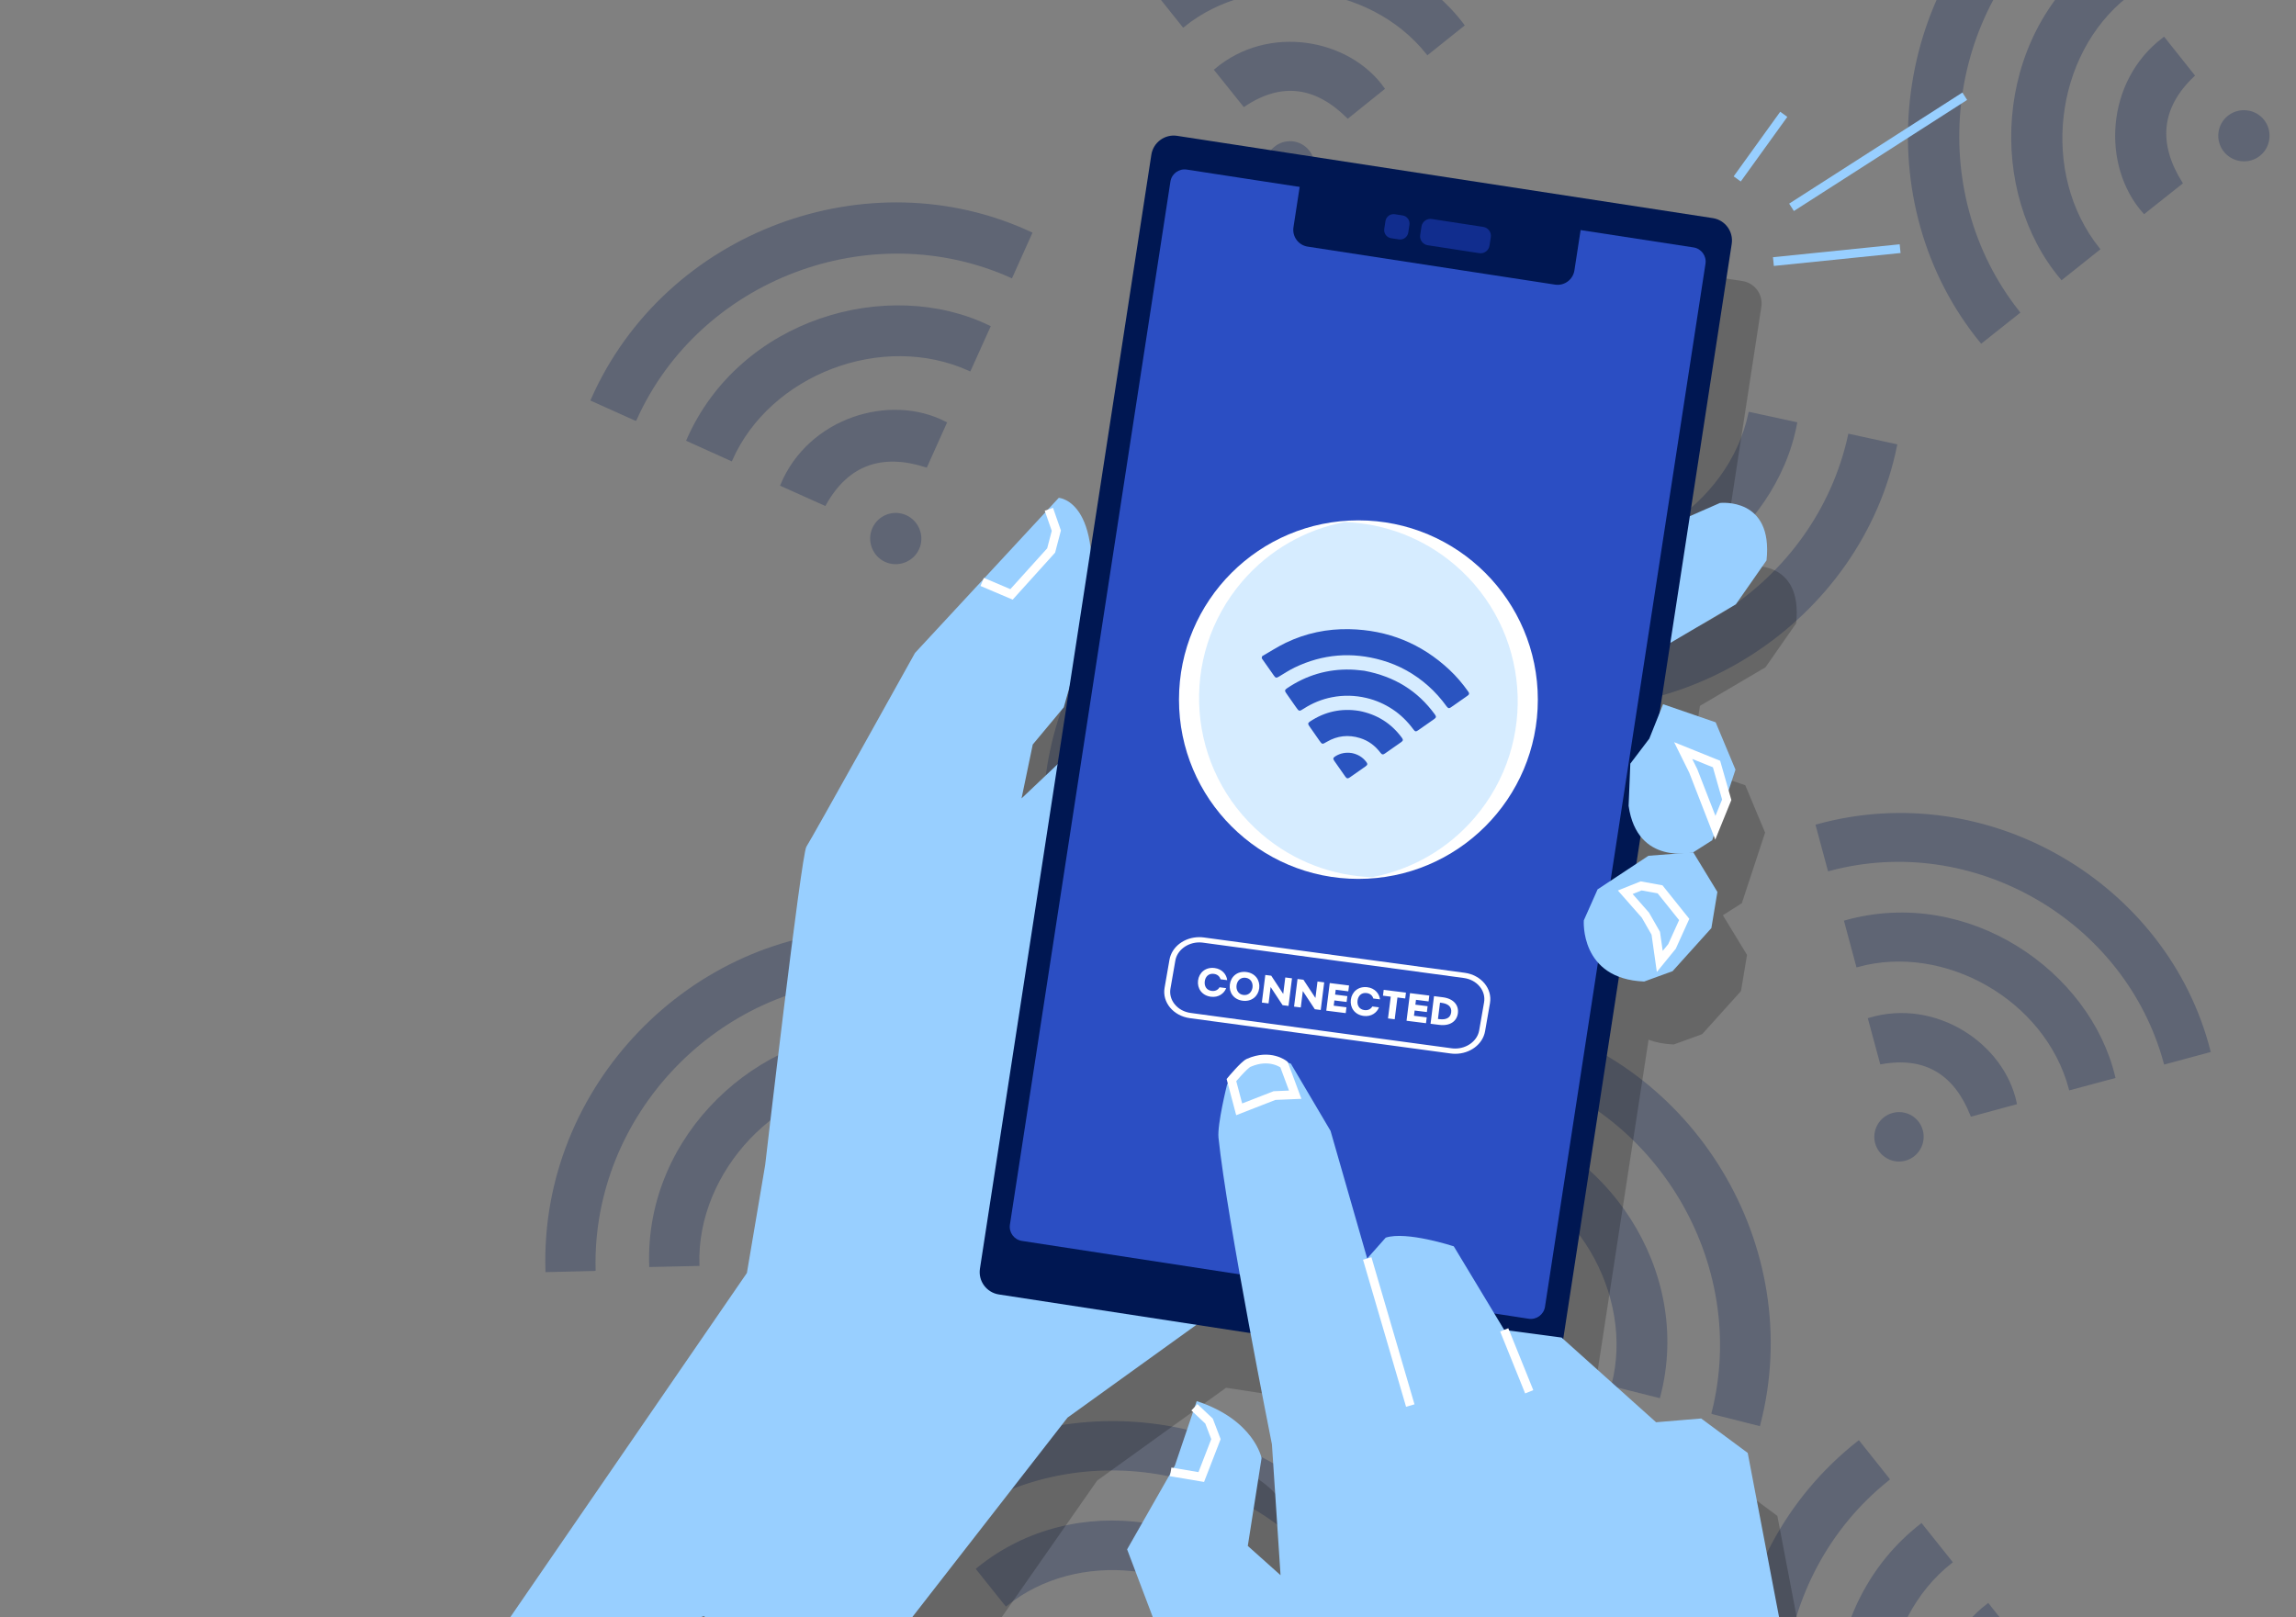 <svg width="866" height="610" viewBox="0 0 866 610" fill="none" xmlns="http://www.w3.org/2000/svg">
<rect x="0" y="0" width="866" height="610" fill="#808080" stroke="none"/>
<g opacity="0.26">
<g clip-path="url(#clip0_2257_216)">
<path d="M224.123 478.972C224.126 478.972 224.133 478.971 224.146 478.968C222.706 420.453 270.613 370.574 328.748 369.157C328.675 366.175 328.601 363.196 328.528 360.217L328.528 360.215L328.528 360.213C328.454 357.23 328.381 354.248 328.307 351.262C261.216 351.904 204.069 409.902 206.234 479.399C210.947 479.284 215.586 479.174 220.202 479.065C221.51 479.034 222.816 479.003 224.122 478.972L224.123 478.972Z" fill="#001752" stroke="#001752"/>
<path d="M245.364 477.472L263.295 477.071C262.214 441.673 293.367 408.347 329.768 407.609C329.627 401.602 329.492 395.732 329.357 389.855C287.21 389.576 243.694 427.737 245.364 477.472Z" fill="#001752" stroke="#001752"/>
<path d="M330.198 429.7C306.698 428.922 283.237 450.49 284.641 477.454C290.641 477.31 296.536 477.164 302.428 477.019C302.974 468.197 305.721 461.393 310.52 456.497C315.315 451.604 322.108 448.668 330.649 447.48C330.566 444.201 330.482 440.903 330.398 437.594C330.331 434.968 330.265 432.335 330.198 429.7Z" fill="#001752" stroke="#001752"/>
<path d="M338.449 470.472L338.449 470.471C334.764 466.98 328.962 467.115 325.49 470.773C322.017 474.432 322.17 480.225 325.852 483.727C329.546 487.229 335.266 487.088 338.779 483.396L338.95 483.216L338.958 483.217C342.285 479.53 342.082 473.905 338.449 470.472Z" fill="#001752" stroke="#001752"/>
<path d="M663.441 537.407C680.96 470.12 638.093 400.896 572.813 385.396C572.079 388.295 571.343 391.197 570.608 394.099C569.877 396.983 569.146 399.867 568.416 402.748C624.79 417.018 660.447 476.276 646.07 533.016C646.082 533.022 646.089 533.024 646.092 533.025L646.093 533.025C647.332 533.338 648.571 533.65 649.811 533.964C654.316 535.101 658.842 536.243 663.441 537.407Z" fill="#001752" stroke="#001752"/>
<path d="M625.712 526.854C638.366 478.726 604.393 431.867 563.232 422.796C561.799 428.497 560.365 434.191 558.896 440.016C594.228 448.807 617.217 488.21 608.316 522.487L625.712 526.854Z" fill="#001752" stroke="#001752"/>
<path d="M570.168 513.76C575.881 515.209 581.597 516.657 587.415 518.128C594.763 492.146 576.667 465.914 553.579 461.462C552.929 464.02 552.28 466.575 551.632 469.124C550.817 472.329 550.005 475.524 549.198 478.7C557.262 481.753 563.236 486.121 566.827 491.955C570.421 497.794 571.591 505.037 570.168 513.76Z" fill="#001752" stroke="#001752"/>
<path d="M536.494 499.402L536.494 499.402C532.19 501.944 530.745 507.385 533.172 511.718L533.18 511.719L533.307 511.932C535.914 516.311 541.46 517.716 545.838 515.12C550.206 512.522 551.639 506.907 549.064 502.569C546.489 498.232 540.861 496.814 536.494 499.402Z" fill="#001752" stroke="#001752"/>
<path d="M388.776 88.008C327.997 59.604 251.386 87.228 223.326 150.844C228.83 153.327 234.23 155.75 239.621 158.167C239.629 158.17 239.641 158.174 239.659 158.177C263.637 104.785 328.391 80.51 381.44 104.342C382.661 101.62 383.884 98.9 385.106 96.18L385.107 96.179C386.331 93.456 387.555 90.733 388.776 88.008Z" fill="#001752" stroke="#001752"/>
<path d="M259.425 166.014C264.874 168.471 270.323 170.928 275.767 173.394C290.083 141.001 332.575 124.412 365.732 139.47C367.621 135.287 369.475 131.176 371.323 127.078C371.893 125.814 372.463 124.552 373.032 123.288C335.143 104.828 279.408 120.437 259.425 166.014Z" fill="#001752" stroke="#001752"/>
<path d="M356.571 159.576C335.719 148.722 305.236 158.04 294.862 182.959C298.688 184.677 302.46 186.369 306.217 188.055C307.842 188.784 309.466 189.513 311.089 190.241C315.394 182.523 320.81 177.576 327.252 175.234C333.689 172.894 341.081 173.182 349.295 175.798C349.888 174.476 350.482 173.15 351.077 171.822C352.898 167.759 354.73 163.669 356.571 159.576Z" fill="#001752" stroke="#001752"/>
<path d="M329.314 206.439C331.105 211.142 336.237 213.486 340.95 211.79L340.955 211.781L341.122 211.718C345.872 209.917 348.218 204.661 346.401 199.912C344.587 195.178 339.298 192.792 334.586 194.599C329.871 196.407 327.507 201.696 329.314 206.439L329.314 206.439Z" fill="#001752" stroke="#001752"/>
<path d="M569.948 246.173C569.939 246.19 569.935 246.202 569.933 246.21C568.668 251.982 567.413 257.766 566.134 263.669C633.965 278.932 701.724 233.779 715.04 168.017C711.98 167.352 708.923 166.685 705.868 166.018C703.092 165.412 700.317 164.807 697.543 164.204C685.159 221.023 627.13 258.643 569.948 246.173Z" fill="#001752" stroke="#001752"/>
<path d="M659.967 155.942C652.368 191.554 613.765 215.852 579.198 208.101C578.565 211.02 577.934 213.939 577.303 216.859L577.3 216.874C576.67 219.792 576.039 222.711 575.406 225.629C623.941 236.665 669.632 201.147 677.319 159.703C676.032 159.424 674.745 159.145 673.457 158.866C668.997 157.898 664.522 156.927 659.967 155.942Z" fill="#001752" stroke="#001752"/>
<path d="M608.325 165.61C602.612 169.396 595.414 170.806 586.649 169.679C585.965 172.805 585.284 175.929 584.599 179.071C584.022 181.72 583.442 184.382 582.855 187.07C609.055 193.532 634.676 174.576 638.349 151.356C634.894 150.597 631.443 149.842 628.006 149.09C625.656 148.576 623.312 148.063 620.978 147.552C618.198 155.714 614.034 161.827 608.325 165.61Z" fill="#001752" stroke="#001752"/>
<path d="M587.247 132.756L587.246 132.754C582.964 135.511 581.752 141.105 584.492 145.38L584.492 145.38C587.225 149.649 592.882 150.906 597.134 148.186C601.376 145.463 602.614 139.804 599.882 135.524C597.139 131.244 591.527 130.013 587.247 132.756Z" fill="#001752" stroke="#001752"/>
<path d="M778.51 -32.868L778.509 -32.87C775.981 -36.055 773.443 -39.241 770.879 -42.46C769.714 -43.922 768.543 -45.391 767.366 -46.87C712.656 -3.964 704.794 77.077 747.329 128.974C752.009 125.259 756.677 121.554 761.345 117.838C725.163 72.313 732.701 3.565 778.52 -32.851C778.515 -32.862 778.511 -32.867 778.51 -32.868Z" fill="#001752" stroke="#001752"/>
<path d="M790.997 -15.62C751.761 15.003 750.39 72.877 777.64 105.027C779.927 103.201 782.215 101.377 784.515 99.544L784.549 99.517C786.86 97.675 789.183 95.824 791.529 93.951C768.745 65.549 774.324 20.28 802.186 -1.601L790.997 -15.62Z" fill="#001752" stroke="#001752"/>
<path d="M820.61 20.132C819.136 18.276 817.655 16.412 816.162 14.535C794.585 30.753 793.085 62.585 808.752 80.11C813.423 76.402 818.069 72.713 822.681 69.053C818.114 61.742 816.009 54.65 816.687 47.834C817.366 41.014 820.823 34.543 827.239 28.467C825.03 25.698 822.828 22.925 820.61 20.132Z" fill="#001752" stroke="#001752"/>
<path d="M855.455 52.26L855.455 52.259C856.034 47.205 852.467 42.711 847.413 42.132C842.369 41.555 837.826 45.142 837.24 50.158C836.666 55.174 840.274 59.711 845.317 60.3C850.371 60.89 854.888 57.313 855.454 52.272L855.455 52.26Z" fill="#001752" stroke="#001752"/>
<path d="M712.188 558.003L712.187 558.002C709.659 554.816 707.12 551.63 704.556 548.412C703.391 546.949 702.221 545.48 701.044 544.001C646.333 586.908 638.472 667.948 681.007 719.845C685.686 716.131 690.354 712.425 695.023 708.709C658.841 663.184 666.379 594.437 712.198 558.02C712.192 558.009 712.189 558.004 712.188 558.003Z" fill="#001752" stroke="#001752"/>
<path d="M724.674 575.252C685.439 605.875 684.068 663.748 711.317 695.898C713.597 694.078 715.878 692.261 718.17 690.434L718.227 690.388C720.538 688.546 722.861 686.695 725.207 684.823C702.423 656.42 708.002 611.152 735.864 589.271L724.674 575.252Z" fill="#001752" stroke="#001752"/>
<path d="M754.289 611.005C752.815 609.149 751.334 607.284 749.839 605.407C728.262 621.625 726.763 653.457 742.429 670.981C747.1 667.273 751.747 663.585 756.359 659.925C751.792 652.614 749.687 645.522 750.365 638.706C751.043 631.885 754.501 625.415 760.917 619.338C758.708 616.57 756.506 613.797 754.289 611.005Z" fill="#001752" stroke="#001752"/>
<path d="M446.343 9.752C472.865 -11.754 516.607 -7.331 538.448 20.152C542.966 16.546 547.381 13.022 551.795 9.489C527.389 -22.972 472.734 -34.052 435.572 -3.729C439.162 0.768 442.752 5.265 446.343 9.752Z" fill="#001752" stroke="#001752"/>
<path d="M521.716 33.411C508.594 14.961 478.378 9.581 458.536 26.375C462.154 30.883 465.697 35.309 469.239 39.733C476.321 35.003 483.141 33.136 489.699 33.956C496.252 34.776 502.471 38.27 508.373 44.123C512.782 40.583 517.248 36.998 521.716 33.411Z" fill="#001752" stroke="#001752"/>
<path d="M485.587 71.353C490.439 71.898 494.757 68.423 495.281 63.553C495.804 58.693 492.315 54.341 487.497 53.823L487.55 53.326L487.497 53.823C482.665 53.303 478.33 56.801 477.798 61.647C477.263 66.513 480.718 70.807 485.587 71.353Z" fill="#001752" stroke="#001752"/>
<path d="M689.855 328.093L689.856 328.094C689.856 328.093 689.856 328.094 689.857 328.097C744.334 313.39 801.983 346.864 816.611 400.99C819.379 400.241 822.147 399.495 824.914 398.749L824.92 398.748C827.693 398.001 830.465 397.254 833.237 396.503C817.3 333.828 749.939 293.575 685.374 311.465C686.691 316.352 687.984 321.149 689.274 325.934L689.855 328.093Z" fill="#001752" stroke="#001752"/>
<path d="M797.323 406.3C787.952 366.783 742.302 334.752 696.109 347.664C697.599 353.223 699.088 358.781 700.583 364.33C733.496 355.239 771.811 376.8 780.825 410.729C786.409 409.232 791.865 407.77 797.323 406.3Z" fill="#001752" stroke="#001752"/>
<path d="M760.186 416.182C755.546 394.022 730.009 376.996 705.104 384.444C706.615 390.023 708.091 395.498 709.565 400.97C717.948 399.47 724.945 400.489 730.627 403.866C736.304 407.24 740.604 412.931 743.67 420.657C749.127 419.178 754.655 417.68 760.186 416.182Z" fill="#001752" stroke="#001752"/>
<path d="M711.883 436.5C716.111 438.941 721.46 437.485 723.889 433.233C726.313 428.988 724.859 423.603 720.651 421.2L720.899 420.766L720.651 421.2C716.431 418.79 711.058 420.26 708.63 424.488C706.192 428.733 707.64 434.051 711.883 436.5Z" fill="#001752" stroke="#001752"/>
<path d="M355.149 576.484L355.149 576.485C355.149 576.485 355.149 576.485 355.149 576.485C355.149 576.485 355.15 576.486 355.151 576.487C399.187 541.204 465.416 548.804 500.486 592.549C502.723 590.754 504.963 588.961 507.202 587.169L507.203 587.168C509.445 585.374 511.686 583.579 513.926 581.782C474.233 530.726 396.392 520.802 344.386 563.04C348.025 567.586 351.587 572.035 355.149 576.484Z" fill="#001752" stroke="#001752"/>
<path d="M379.484 605.398C406.007 583.892 449.749 588.314 471.59 615.798C476.108 612.192 480.523 608.667 484.936 605.135C460.53 572.674 405.875 561.594 368.714 591.916C372.304 596.414 375.893 600.911 379.484 605.398Z" fill="#001752" stroke="#001752"/>
<path d="M454.859 629.057C441.737 610.607 411.521 605.226 391.678 622.02C395.297 626.528 398.84 630.955 402.381 635.379C409.464 630.649 416.284 628.782 422.842 629.602C429.395 630.422 435.613 633.916 441.515 639.768C445.924 636.229 450.391 632.643 454.859 629.057Z" fill="#001752" stroke="#001752"/>
<path d="M433.762 373.182L433.763 373.182C433.762 373.182 433.763 373.182 433.765 373.18C398.482 329.144 406.082 262.915 449.827 227.845C448.032 225.608 446.24 223.369 444.448 221.13L444.446 221.129L444.446 221.128C442.652 218.886 440.857 216.645 439.06 214.405C388.004 254.098 378.079 331.939 420.318 383.945C424.864 380.306 429.313 376.744 433.762 373.182Z" fill="#001752" stroke="#001752"/>
<path d="M449.206 359.619C453.704 356.029 458.201 352.439 462.688 348.848C441.182 322.325 445.604 278.583 473.087 256.743C469.481 252.224 465.957 247.809 462.425 243.396C429.963 267.802 418.883 322.457 449.206 359.619Z" fill="#001752" stroke="#001752"/>
<path d="M486.347 273.462C467.897 286.584 462.517 316.8 479.311 336.642C483.819 333.024 488.245 329.481 492.669 325.939C487.94 318.857 486.072 312.037 486.893 305.479C487.712 298.926 491.206 292.707 497.059 286.805C493.519 282.396 489.934 277.93 486.347 273.462Z" fill="#001752" stroke="#001752"/>
<path d="M524.289 309.592C524.834 304.74 521.359 300.421 516.489 299.897C511.629 299.375 507.277 302.863 506.759 307.681C506.239 312.513 509.737 316.848 514.583 317.381C519.449 317.915 523.743 314.46 524.289 309.592Z" fill="#001752" stroke="#001752"/>
</g>
</g>
<path fill-rule="evenodd" clip-rule="evenodd" d="M657.2 106.029L455.172 74.992C450.512 74.276 446.153 77.47 445.437 82.127L422.566 230.788C420.401 212.085 410.513 211.556 410.513 211.556L356.292 270.068C356.292 270.068 317.276 340.24 315.328 343.16C313.37 346.089 299.775 463.273 299.775 463.273L292.888 503.97L237.624 578.203L276.63 633.419L377.41 610.677L413.822 558.54L462.45 523.527L589.957 543.115C594.617 543.831 598.975 540.637 599.691 535.98L621.806 392.232C624.426 393.224 627.561 393.875 631.312 394.026L642.035 390.123L656.663 373.876L658.939 360.231L649.836 345.285L649.822 345.286C649.824 345.286 649.825 345.285 649.825 345.285L656.98 340.737L665.756 314.102L658.282 296.237L638.456 289.414H638.446L637.111 292.753L641.183 266.283L665.906 251.726L677.464 235.161C680.068 211.119 659.894 213.492 659.894 213.492L648.538 218.471L664.34 115.757C665.057 111.1 661.86 106.745 657.2 106.029ZM643.574 345.767C639.354 345.562 633.862 344.207 629.953 339.279L628.364 349.603L632.931 346.586L643.574 345.767ZM412.421 290.566L414.513 283.134L410.062 312.066L396.481 324.936L400.704 304.618L412.421 290.566Z" fill="black" fill-opacity="0.2"/>
<path d="M699.148 742.41L694.438 697.9L670.378 571.857L652.828 558.868L635.814 560.288L600.157 528.33L578.532 525.45L559.511 493.92C559.511 493.92 541.633 488.061 533.832 490.653L526.856 498.518L513.032 450.373L498.075 425.029C498.075 425.029 483.119 418.535 474.016 432.825C474.016 432.825 470.24 447.89 470.766 452.965C474.016 484.148 490.92 568.61 490.92 568.61L494.17 617.986L481.817 606.943L487.015 573.804C487.015 573.804 484.232 559.404 462.548 552.313L454.319 576.634L436.302 608.244L463.611 680.362L518.229 732.34L583.243 772.62L599.66 789.184L719.938 770.991L699.128 742.4L699.148 742.41Z" fill="black" fill-opacity="0.2"/>
<path d="M452.728 579.008L464.265 580.954L469.801 566.663L467.197 559.841L461.672 554.637" stroke="black" stroke-opacity="0.2" stroke-width="3.307" stroke-miterlimit="10"/>
<path d="M475.645 431.197L478.566 442.24L491.893 437.046L499.694 436.719L495.471 425.348C495.471 425.348 490.273 421.127 482.144 424.702C480.445 425.447 475.645 431.197 475.645 431.197Z" stroke="black" stroke-opacity="0.2" stroke-width="3.307" stroke-miterlimit="10"/>
<path d="M526.866 498.508L543.105 553.992" stroke="black" stroke-opacity="0.2" stroke-width="3.307" stroke-miterlimit="10"/>
<path d="M578.534 525.44L587.965 548.798" stroke="black" stroke-opacity="0.2" stroke-width="3.307" stroke-miterlimit="10"/>
<path d="M523.536 373.07C560.913 373.07 591.213 342.791 591.213 305.441C591.213 268.09 560.913 237.812 523.536 237.812C486.159 237.812 455.859 268.09 455.859 305.441C455.859 342.791 486.159 373.07 523.536 373.07Z" fill="black" fill-opacity="0.2"/>
<path opacity="0.4" d="M559.976 254.663C547.862 244.295 533.134 238.972 518.346 238.456C503.807 241.237 490.083 248.754 479.708 260.86C455.4 289.223 458.699 331.915 487.082 356.216C499.196 366.584 513.924 371.907 528.712 372.423C543.251 369.643 556.975 362.125 567.35 350.019C591.658 321.647 588.359 278.964 559.976 254.663Z" fill="black" fill-opacity="0.2"/>
<path fill-rule="evenodd" clip-rule="evenodd" d="M566.461 289.787C567.987 292.72 566.847 296.334 563.915 297.86L503.333 329.392L487.55 299.1C486.022 296.168 487.16 292.553 490.092 291.026C493.024 289.498 496.639 290.637 498.166 293.568L508.42 313.248L558.387 287.241C561.32 285.715 564.934 286.855 566.461 289.787Z" fill="black" fill-opacity="0.2"/>
<path d="M585.204 172.961L585.74 169.475L599.036 171.517L598.5 175.004L593.855 174.29L591.855 187.294L587.847 186.678L589.848 173.675L585.204 172.961Z" fill="black" fill-opacity="0.2"/>
<path d="M577.783 178.308L579.295 168.484L583.302 169.1L580.765 185.59L577.229 185.047L570.345 173.958L568.837 183.758L564.829 183.142L567.366 166.652L570.902 167.195L577.783 178.308Z" fill="black" fill-opacity="0.2"/>
<path d="M555.031 178.067L562.646 179.237L562.109 182.723L550.488 180.938L553.024 164.448L564.552 166.219L564.016 169.705L556.496 168.55L556.05 171.447L563.358 172.57L562.821 176.057L555.513 174.934L555.031 178.067Z" fill="black" fill-opacity="0.2"/>
<path d="M533.98 161.523L538.872 173.174L547.04 163.53L549.728 163.942L547.191 180.433L543.325 179.839L544.553 171.853L537.937 179.252L533.851 170.208L532.622 178.194L528.756 177.6L531.293 161.11L533.98 161.523Z" fill="black" fill-opacity="0.2"/>
<path d="M529.455 160.828L522.127 170.505L521.214 176.442L517.206 175.826L518.119 169.89L514.038 158.46L518.329 159.119L520.696 166.476L525.165 160.169L529.455 160.828Z" fill="black" fill-opacity="0.2"/>
<path d="M508.931 174.554L508.441 172.092L501.581 171.038L500.397 173.243L496.06 172.577L505.692 157.177L508.71 157.64L513.269 175.221L508.931 174.554ZM506.484 162.073L503.264 167.944L507.766 168.636L506.484 162.073Z" fill="black" fill-opacity="0.2"/>
<path d="M491.078 167.447L487.33 166.871L486.674 171.135L482.666 170.519L485.203 154.029L492.959 155.221C496.448 155.757 498.628 158.84 498.099 162.28C497.57 165.719 494.567 167.983 491.078 167.447ZM487.859 163.432L491.041 163.921C492.527 164.149 493.845 163.266 494.091 161.664C494.338 160.062 493.349 158.801 491.864 158.573L488.682 158.084L487.859 163.432Z" fill="black" fill-opacity="0.2"/>
<path d="M611.597 193.491L609.597 206.495L616.622 207.574L616.086 211.061L605.053 209.366L607.59 192.875L611.597 193.491Z" fill="black" fill-opacity="0.2"/>
<path d="M594.443 208.074C590.176 207.418 587.501 204.258 588.172 199.9L589.676 190.124L593.683 190.739L592.172 200.563C591.802 202.966 593.023 204.287 594.98 204.587C596.936 204.888 598.497 203.994 598.867 201.591L600.378 191.768L604.386 192.384L602.882 202.16C602.211 206.518 598.71 208.729 594.443 208.074Z" fill="black" fill-opacity="0.2"/>
<path d="M577.658 205.157L573.651 204.541L576.188 188.051L587.409 189.775L586.872 193.261L579.659 192.153L579.169 195.333L586.171 196.409L585.635 199.895L578.633 198.82L577.658 205.157Z" fill="black" fill-opacity="0.2"/>
<path d="M571.96 199.097C571.435 202.513 567.995 204.01 565.001 203.55C561.324 202.985 559.536 200.492 559.749 197.221L563.568 197.808C563.525 199.031 564.04 200.075 565.596 200.314C566.822 200.502 567.821 199.812 567.973 198.822C568.111 197.927 567.659 197.255 566.642 196.809L564.54 195.884C562.166 194.844 560.628 193.233 561.027 190.642C561.534 187.344 564.339 185.894 567.569 186.39C570.869 186.897 572.609 189.551 572.261 192.44L568.607 191.878C568.719 190.835 568.248 189.822 567.045 189.637C565.89 189.46 565.159 189.974 565.025 190.846C564.884 191.765 565.51 192.247 566.503 192.689L568.534 193.604C571.039 194.736 572.384 196.341 571.96 199.097Z" fill="black" fill-opacity="0.2"/>
<path d="M558.103 196.969C557.578 200.385 554.138 201.882 551.144 201.422C547.466 200.858 545.678 198.364 545.892 195.093L549.711 195.68C549.667 196.903 550.182 197.947 551.738 198.186C552.964 198.374 553.963 197.684 554.115 196.694C554.253 195.799 553.802 195.127 552.784 194.681L550.682 193.756C548.309 192.716 546.771 191.105 547.169 188.514C547.677 185.216 550.482 183.766 553.712 184.262C557.012 184.769 558.751 187.423 558.403 190.312L554.749 189.751C554.862 188.707 554.39 187.694 553.188 187.509C552.033 187.332 551.302 187.846 551.168 188.718C551.027 189.637 551.652 190.119 552.646 190.561L554.677 191.476C557.181 192.608 558.527 194.213 558.103 196.969Z" fill="black" fill-opacity="0.2"/>
<path d="M536.022 195.192L543.636 196.362L543.1 199.848L531.478 198.063L534.015 181.573L545.542 183.344L545.006 186.83L537.486 185.675L537.04 188.572L544.348 189.695L543.812 193.182L536.504 192.059L536.022 195.192Z" fill="black" fill-opacity="0.2"/>
<path d="M530.527 187.042L526.543 186.43C526.142 184.801 524.885 183.402 522.622 183.054C519.463 182.569 517.485 184.604 517.054 187.407C516.622 190.211 517.897 192.746 521.056 193.231C523.319 193.579 524.939 192.622 525.811 191.188L529.795 191.8C528.509 194.979 524.999 197.405 520.543 196.721C515.074 195.881 512.328 191.456 513.046 186.792C513.764 182.127 517.713 178.731 523.182 179.571C527.637 180.256 530.256 183.624 530.527 187.042Z" fill="black" fill-opacity="0.2"/>
<path d="M511.534 184.124L507.55 183.512C507.149 181.883 505.892 180.484 503.629 180.136C500.47 179.651 498.492 181.686 498.06 184.49C497.629 187.293 498.904 189.828 502.063 190.313C504.326 190.661 505.945 189.704 506.818 188.27L510.802 188.883C509.516 192.061 506.006 194.488 501.55 193.803C496.081 192.963 493.335 188.538 494.053 183.874C494.77 179.21 498.72 175.813 504.189 176.654C508.644 177.338 511.263 180.706 511.534 184.124Z" fill="black" fill-opacity="0.2"/>
<path d="M482.883 190.936C478.616 190.28 475.941 187.12 476.611 182.762L478.115 172.986L482.123 173.602L480.612 183.425C480.242 185.828 481.462 187.149 483.419 187.449C485.376 187.75 486.937 186.856 487.307 184.453L488.818 174.63L492.825 175.246L491.321 185.022C490.651 189.38 487.15 191.591 482.883 190.936Z" fill="black" fill-opacity="0.2"/>
<path d="M473.982 184.046C473.456 187.461 470.017 188.959 467.023 188.499C463.345 187.934 461.557 185.44 461.771 182.17L465.59 182.756C465.546 183.98 466.061 185.023 467.617 185.262C468.843 185.451 469.842 184.76 469.994 183.771C470.132 182.875 469.68 182.203 468.663 181.758L466.561 180.832C464.188 179.792 462.65 178.181 463.048 175.59C463.556 172.292 466.361 170.842 469.59 171.338C472.891 171.845 474.63 174.5 474.282 177.388L470.628 176.827C470.741 175.783 470.269 174.77 469.067 174.585C467.912 174.408 467.181 174.923 467.047 175.794C466.905 176.713 467.531 177.195 468.525 177.637L470.556 178.552C473.06 179.684 474.406 181.289 473.982 184.046Z" fill="black" fill-opacity="0.2"/>
<path d="M461.685 397.313C462.093 397.313 462.51 397.343 462.927 397.413L549.804 410.76C551.941 411.087 553.819 412.229 555.091 413.967C556.363 415.705 556.89 417.84 556.562 419.976L554.932 430.572C554.336 434.475 550.897 437.424 546.952 437.424C546.544 437.424 546.127 437.394 545.71 437.325L458.833 423.978C456.696 423.65 454.818 422.508 453.546 420.77C452.274 419.032 451.747 416.897 452.075 414.762L453.705 404.166C454.301 400.263 457.74 397.313 461.685 397.313ZM461.685 395.327C456.796 395.327 452.512 398.892 451.747 403.868L450.117 414.464C449.273 419.956 453.039 425.1 458.545 425.944L545.421 439.291C545.938 439.371 546.455 439.41 546.962 439.41C551.851 439.41 556.134 435.845 556.9 430.87L558.53 420.273C559.374 414.782 555.608 409.638 550.102 408.793L463.225 395.446C462.709 395.367 462.192 395.327 461.685 395.327Z" fill="black" fill-opacity="0.2"/>
<path d="M534.95 423.346L539.182 423.997L538.884 425.935L532.424 424.942L533.834 415.776L540.241 416.761L539.943 418.699L535.763 418.056L535.516 419.667L539.578 420.291L539.279 422.229L535.217 421.605L534.95 423.346Z" fill="black" fill-opacity="0.2"/>
<path d="M526.527 424.224C524.155 423.86 522.668 422.103 523.041 419.681L523.877 414.247L526.104 414.589L525.264 420.049C525.059 421.385 525.737 422.119 526.825 422.286C527.913 422.453 528.78 421.956 528.986 420.621L529.826 415.161L532.053 415.503L531.217 420.937C530.845 423.359 528.899 424.588 526.527 424.224Z" fill="black" fill-opacity="0.2"/>
<path d="M519.023 419.09L519.863 413.63L522.09 413.972L520.68 423.138L518.715 422.836L514.888 416.672L514.05 422.119L511.822 421.777L513.232 412.611L515.198 412.913L519.023 419.09Z" fill="black" fill-opacity="0.2"/>
<path d="M509.917 421.484L507.69 421.142L509.1 411.976L511.327 412.318L509.917 421.484Z" fill="black" fill-opacity="0.2"/>
<path d="M499.999 412.563L500.297 410.625L507.687 411.76L507.389 413.698L504.808 413.301L503.696 420.529L501.468 420.187L502.58 412.959L499.999 412.563Z" fill="black" fill-opacity="0.2"/>
<path d="M495.872 415.534L496.712 410.074L498.94 410.416L497.53 419.581L495.564 419.28L491.737 413.116L490.899 418.563L488.672 418.221L490.082 409.055L492.048 409.357L495.872 415.534Z" fill="black" fill-opacity="0.2"/>
<path d="M483.781 407.899C486.781 408.36 488.34 410.784 487.935 413.416C487.53 416.048 485.315 417.892 482.314 417.431C479.313 416.97 477.768 414.548 478.173 411.916C478.578 409.284 480.78 407.438 483.781 407.899ZM482.608 415.52C484.364 415.789 485.484 414.527 485.707 413.074C485.933 411.607 485.242 410.08 483.487 409.811C481.731 409.541 480.626 410.792 480.401 412.259C480.177 413.712 480.852 415.25 482.608 415.52Z" fill="black" fill-opacity="0.2"/>
<path d="M477.332 410.434L475.117 410.094C474.894 409.188 474.196 408.411 472.938 408.218C471.182 407.948 470.083 409.079 469.843 410.637C469.603 412.195 470.312 413.604 472.068 413.874C473.326 414.067 474.226 413.535 474.71 412.739L476.925 413.079C476.21 414.846 474.259 416.195 471.783 415.814C468.743 415.347 467.217 412.888 467.615 410.295C468.014 407.702 470.209 405.815 473.249 406.282C475.726 406.662 477.181 408.534 477.332 410.434Z" fill="black" fill-opacity="0.2"/>
<path d="M634.11 196.151L648.719 189.745C648.719 189.745 668.893 187.372 666.289 211.415L654.731 227.979L629.887 242.607L634.11 196.151Z" fill="#98CFFF"/>
<path d="M168.949 644.303L281.714 480.222L288.601 439.525C288.601 439.525 302.196 322.341 304.153 319.412C306.101 316.492 345.117 246.321 345.117 246.321L399.338 187.808C399.338 187.808 418.26 188.821 409.485 237.552L401.246 266.818L389.53 280.87L385.306 301.189L413.38 274.584L535.288 439.287L402.648 534.792L313.949 648.803L265.455 609.671L168.949 644.303Z" fill="#98CFFF"/>
<path d="M370.46 219.528L381.521 224.235L396.467 207.671L398.425 200.193L395.613 192.119" stroke="white" stroke-width="3.307" stroke-miterlimit="10"/>
<path d="M646.026 82.282L443.997 51.245C439.337 50.529 434.979 53.724 434.262 58.38L369.613 478.604C368.897 483.26 372.094 487.615 376.754 488.331L578.782 519.369C583.442 520.084 587.801 516.89 588.517 512.233L653.166 92.01C653.882 87.353 650.685 82.998 646.026 82.282Z" fill="#001752"/>
<path d="M638.757 93.34L447.612 63.975C444.666 63.522 441.911 65.541 441.458 68.485L380.921 461.981C380.468 464.924 382.489 467.677 385.435 468.13L576.58 497.495C579.526 497.948 582.281 495.928 582.734 492.985L643.271 99.489C643.724 96.546 641.703 93.792 638.757 93.34Z" fill="#2B4EC3"/>
<path d="M490.704 67.231L596.679 83.512L593.832 102.014C593.295 105.508 590.02 107.909 586.523 107.372L493.229 93.039C489.732 92.502 487.33 89.229 487.867 85.735L490.714 67.233L490.704 67.231Z" fill="#001752"/>
<path d="M529.024 81.269L526.097 80.819C524.404 80.559 522.821 81.719 522.561 83.411L522.111 86.336C521.851 88.027 523.012 89.609 524.705 89.869L527.632 90.319C529.324 90.579 530.907 89.418 531.167 87.727L531.617 84.802C531.878 83.111 530.716 81.529 529.024 81.269Z" fill="#112D8E"/>
<path d="M559.458 85.601L540.029 82.616C538.174 82.331 536.439 83.603 536.153 85.457L535.663 88.647C535.377 90.501 536.65 92.235 538.506 92.52L557.934 95.505C559.79 95.79 561.525 94.518 561.81 92.664L562.301 89.474C562.586 87.62 561.313 85.886 559.458 85.601Z" fill="#112D8E"/>
<path d="M627.283 265.667L647.109 272.489L654.582 290.355L645.807 316.989L638.652 321.538C638.652 321.538 617.524 326.732 614.274 304C614.274 303.354 614.92 288.081 614.92 288.081L622.076 278.656L627.273 265.667H627.283Z" fill="#98CFFF"/>
<path d="M621.758 322.84L602.578 335.511L597.38 347.21C597.38 347.21 595.75 369.296 620.138 370.279L630.861 366.376L645.489 350.13L647.765 336.485L638.662 321.539L621.758 322.84Z" fill="#98CFFF"/>
<path d="M634.856 283.145L638.663 290.831L646.991 312.262L651.284 301.706L647.438 288.229L634.856 283.145Z" stroke="white" stroke-width="3.307" stroke-miterlimit="10"/>
<path d="M613.012 336.603L620.614 345.243L624.52 352.066L626.03 362.702L630.641 357.041L635.243 346.872L626.14 335.501L618.994 334.2L613.012 336.603Z" stroke="white" stroke-width="3.307" stroke-miterlimit="10"/>
<path d="M675.719 78.212L741.06 36.303" stroke="#98CFFF" stroke-width="3.307" stroke-miterlimit="10"/>
<path d="M655.239 67.496L672.799 43.126" stroke="#98CFFF" stroke-width="3.307" stroke-miterlimit="10"/>
<path d="M668.892 98.679L716.683 93.803" stroke="#98CFFF" stroke-width="3.307" stroke-miterlimit="10"/>
<path d="M687.971 718.663L683.261 674.152L659.201 548.11L641.651 535.12L624.638 536.54L588.98 504.583L567.356 501.703L548.335 470.173C548.335 470.173 530.456 464.313 522.655 466.905L515.679 474.77L501.855 426.626L486.899 401.282C486.899 401.282 471.942 394.787 462.839 409.078C462.839 409.078 459.063 424.143 459.59 429.218C462.839 460.401 479.743 544.863 479.743 544.863L482.993 594.239L470.64 583.196L475.838 550.056C475.838 550.056 473.055 535.657 451.371 528.566L443.142 552.887L425.125 584.497L452.434 656.615L507.053 708.593L572.066 748.872L588.484 765.437L708.762 747.244L687.952 718.653L687.971 718.663Z" fill="#98CFFF"/>
<path d="M441.552 555.26L453.09 557.207L458.625 542.916L456.021 536.094L450.496 530.89" stroke="white" stroke-width="3.307" stroke-miterlimit="10"/>
<path d="M464.47 407.45L467.391 418.493L480.718 413.299L488.519 412.971L484.296 401.6C484.296 401.6 479.098 397.38 470.969 400.955C469.27 401.7 464.47 407.45 464.47 407.45Z" stroke="white" stroke-width="3.307" stroke-miterlimit="10"/>
<path d="M515.689 474.762L531.928 530.246" stroke="white" stroke-width="3.307" stroke-miterlimit="10"/>
<path d="M567.358 501.694L576.789 525.051" stroke="white" stroke-width="3.307" stroke-miterlimit="10"/>
<path d="M512.361 331.562C549.738 331.562 580.038 301.283 580.038 263.933C580.038 226.582 549.738 196.303 512.361 196.303C474.985 196.303 444.685 226.582 444.685 263.933C444.685 301.283 474.985 331.562 512.361 331.562Z" fill="white"/>
<path opacity="0.4" d="M548.802 213.156C536.688 202.789 521.96 197.466 507.173 196.949C492.633 199.73 478.909 207.248 468.534 219.353C444.226 247.716 447.525 290.409 475.908 314.709C488.022 325.077 502.75 330.4 517.538 330.917C532.077 328.136 545.801 320.618 556.176 308.513C580.484 280.14 577.185 237.457 548.802 213.156Z" fill="#98CFFF"/>
<path d="M452.35 355.523C452.811 355.523 453.284 355.553 453.756 355.622L552.108 368.944C554.527 369.271 556.653 370.411 558.093 372.146C559.534 373.88 560.13 376.012 559.758 378.143L557.913 388.719C557.238 392.614 553.346 395.558 548.879 395.558C548.418 395.558 547.945 395.529 547.473 395.459L449.121 382.137C446.702 381.81 444.576 380.67 443.136 378.936C441.695 377.201 441.099 375.07 441.47 372.939L443.316 362.363C443.991 358.467 447.883 355.523 452.35 355.523ZM452.35 353.541C446.814 353.541 441.965 357.099 441.099 362.065L439.254 372.641C438.298 378.123 442.562 383.257 448.795 384.1L547.147 397.422C547.732 397.501 548.317 397.541 548.89 397.541C554.426 397.541 559.275 393.982 560.141 389.016L561.986 378.44C562.942 372.959 558.678 367.824 552.446 366.982L454.094 353.66C453.509 353.58 452.924 353.541 452.35 353.541Z" fill="white"/>
<g clip-path="url(#clip1_2257_216)">
<path d="M476.031 247.565C478.999 245.863 481.878 243.977 484.952 242.497C492.51 238.862 500.553 237.176 508.936 237.354C523.45 237.662 536.067 242.735 546.683 252.67C549.348 255.163 551.694 257.945 553.799 260.925C554.265 261.584 554.218 261.963 553.561 262.428C551.455 263.922 549.338 265.401 547.214 266.87C546.552 267.328 546.16 267.219 545.609 266.456C543.573 263.645 541.291 261.058 538.691 258.751C533.595 254.232 527.791 250.977 521.243 249.095C509.931 245.847 498.934 246.717 488.323 251.816C486.259 252.807 484.334 254.087 482.364 255.263C481.435 255.817 481.136 255.793 480.514 254.907C478.972 252.716 477.436 250.521 475.896 248.328C475.942 248.073 475.986 247.82 476.031 247.565Z" fill="#2A54C0"/>
<path d="M514.588 253.042C526.089 255.229 534.737 260.65 541.203 269.526C541.795 270.341 541.727 270.715 540.883 271.309C538.899 272.705 536.911 274.094 534.921 275.48C534.064 276.076 533.749 276.043 533.123 275.192C530.914 272.195 528.314 269.609 525.2 267.556C522.205 265.58 518.967 264.163 515.47 263.327C511.116 262.286 506.748 262.174 502.355 263.039C498.568 263.785 495.056 265.212 491.81 267.3C490.001 268.464 489.991 268.447 488.756 266.684C487.543 264.951 486.325 263.219 485.116 261.482C484.499 260.595 484.565 260.244 485.45 259.645C492.727 254.728 500.754 252.343 509.535 252.598C511.465 252.654 513.387 252.931 514.588 253.04L514.588 253.042Z" fill="#2A54C0"/>
<path d="M512.669 268.195C519.412 269.512 524.757 272.87 528.768 278.336C529.289 279.047 529.242 279.438 528.519 279.95C526.474 281.395 524.423 282.828 522.368 284.258C521.62 284.778 521.245 284.72 520.679 283.971C518.678 281.32 516.146 279.419 512.958 278.431C508.58 277.075 504.398 277.537 500.444 279.852C498.693 280.878 498.713 280.912 497.546 279.243C496.289 277.444 495.026 275.652 493.779 273.849C493.261 273.101 493.328 272.708 494.037 272.234C499.745 268.416 505.993 267.101 512.666 268.197L512.669 268.195Z" fill="#2A54C0"/>
<path d="M509.863 284.086C512.069 284.529 513.904 285.586 515.29 287.381C515.893 288.162 515.852 288.557 515.069 289.11C513.088 290.509 511.102 291.899 509.109 293.28C508.352 293.805 507.96 293.738 507.429 292.988C506.031 291.008 504.639 289.022 503.257 287.029C502.709 286.238 502.801 285.854 503.633 285.327C505.547 284.115 507.634 283.748 509.858 284.087L509.863 284.086Z" fill="#2A54C0"/>
</g>
<path d="M462.87 369.759L460.355 369.443C460.074 368.425 459.26 367.566 457.831 367.387C455.837 367.136 454.629 368.451 454.406 370.222C454.184 371.993 455.029 373.566 457.023 373.816C458.452 373.996 459.453 373.366 459.977 372.449L462.492 372.765C461.739 374.787 459.574 376.374 456.761 376.021C453.309 375.587 451.506 372.851 451.876 369.904C452.246 366.957 454.67 364.752 458.123 365.186C460.936 365.54 462.641 367.613 462.87 369.759ZM470.084 366.689C473.492 367.117 475.33 369.813 474.954 372.804C474.579 375.796 472.131 377.952 468.722 377.524C465.314 377.096 463.491 374.402 463.867 371.411C464.243 368.419 466.676 366.261 470.084 366.689ZM468.995 375.351C470.99 375.602 472.217 374.138 472.424 372.486C472.634 370.819 471.805 369.113 469.811 368.862C467.817 368.611 466.606 370.062 466.397 371.729C466.189 373.381 467.001 375.1 468.995 375.351ZM484 374.954L484.78 368.748L487.31 369.066L486.001 379.484L483.768 379.203L479.248 372.346L478.47 378.537L475.94 378.219L477.249 367.801L479.482 368.082L484 374.954ZM496.15 376.481L496.93 370.275L499.46 370.593L498.151 381.011L495.919 380.73L491.399 373.873L490.62 380.064L488.09 379.746L489.4 369.328L491.632 369.609L496.15 376.481ZM503.048 379.389L507.855 379.993L507.578 382.195L500.241 381.273L501.55 370.855L508.828 371.77L508.551 373.972L503.803 373.376L503.573 375.206L508.187 375.786L507.91 377.989L503.297 377.409L503.048 379.389ZM520.498 377.001L517.982 376.685C517.702 375.667 516.888 374.809 515.459 374.629C513.465 374.378 512.256 375.693 512.034 377.464C511.811 379.235 512.657 380.808 514.651 381.058C516.08 381.238 517.081 380.608 517.605 379.691L520.12 380.007C519.367 382.029 517.202 383.616 514.389 383.263C510.936 382.829 509.133 380.093 509.504 377.146C509.874 374.199 512.298 371.994 515.751 372.428C518.564 372.782 520.268 374.855 520.498 377.001ZM521.623 375.615L521.9 373.413L530.294 374.467L530.017 376.67L527.085 376.302L526.052 384.517L523.522 384.199L524.555 375.984L521.623 375.615ZM533.322 383.193L538.13 383.797L537.853 386L530.515 385.078L531.825 374.66L539.102 375.574L538.826 377.777L534.078 377.18L533.848 379.011L538.462 379.591L538.185 381.794L533.571 381.214L533.322 383.193ZM540.879 375.798L544.169 376.211C548.336 376.735 550.256 379.259 549.884 382.221C549.512 385.182 547.027 387.153 542.859 386.629L539.57 386.216L540.879 375.798ZM542.368 384.406L542.889 384.471C545.493 384.798 547.098 383.942 547.354 381.903C547.61 379.864 546.268 378.637 543.663 378.309L543.142 378.244L542.368 384.406Z" fill="white"/>
<defs>
<clipPath id="clip0_2257_216">
<rect width="771.482" height="1351.5" fill="white" transform="matrix(-0.994 -0.112 -0.112 0.994 917.419 -316.946)"/>
</clipPath>
<clipPath id="clip1_2257_216">
<rect width="79.349" height="56.266" fill="white" transform="translate(478.902 231.303) rotate(10.013)"/>
</clipPath>
</defs>
</svg>

